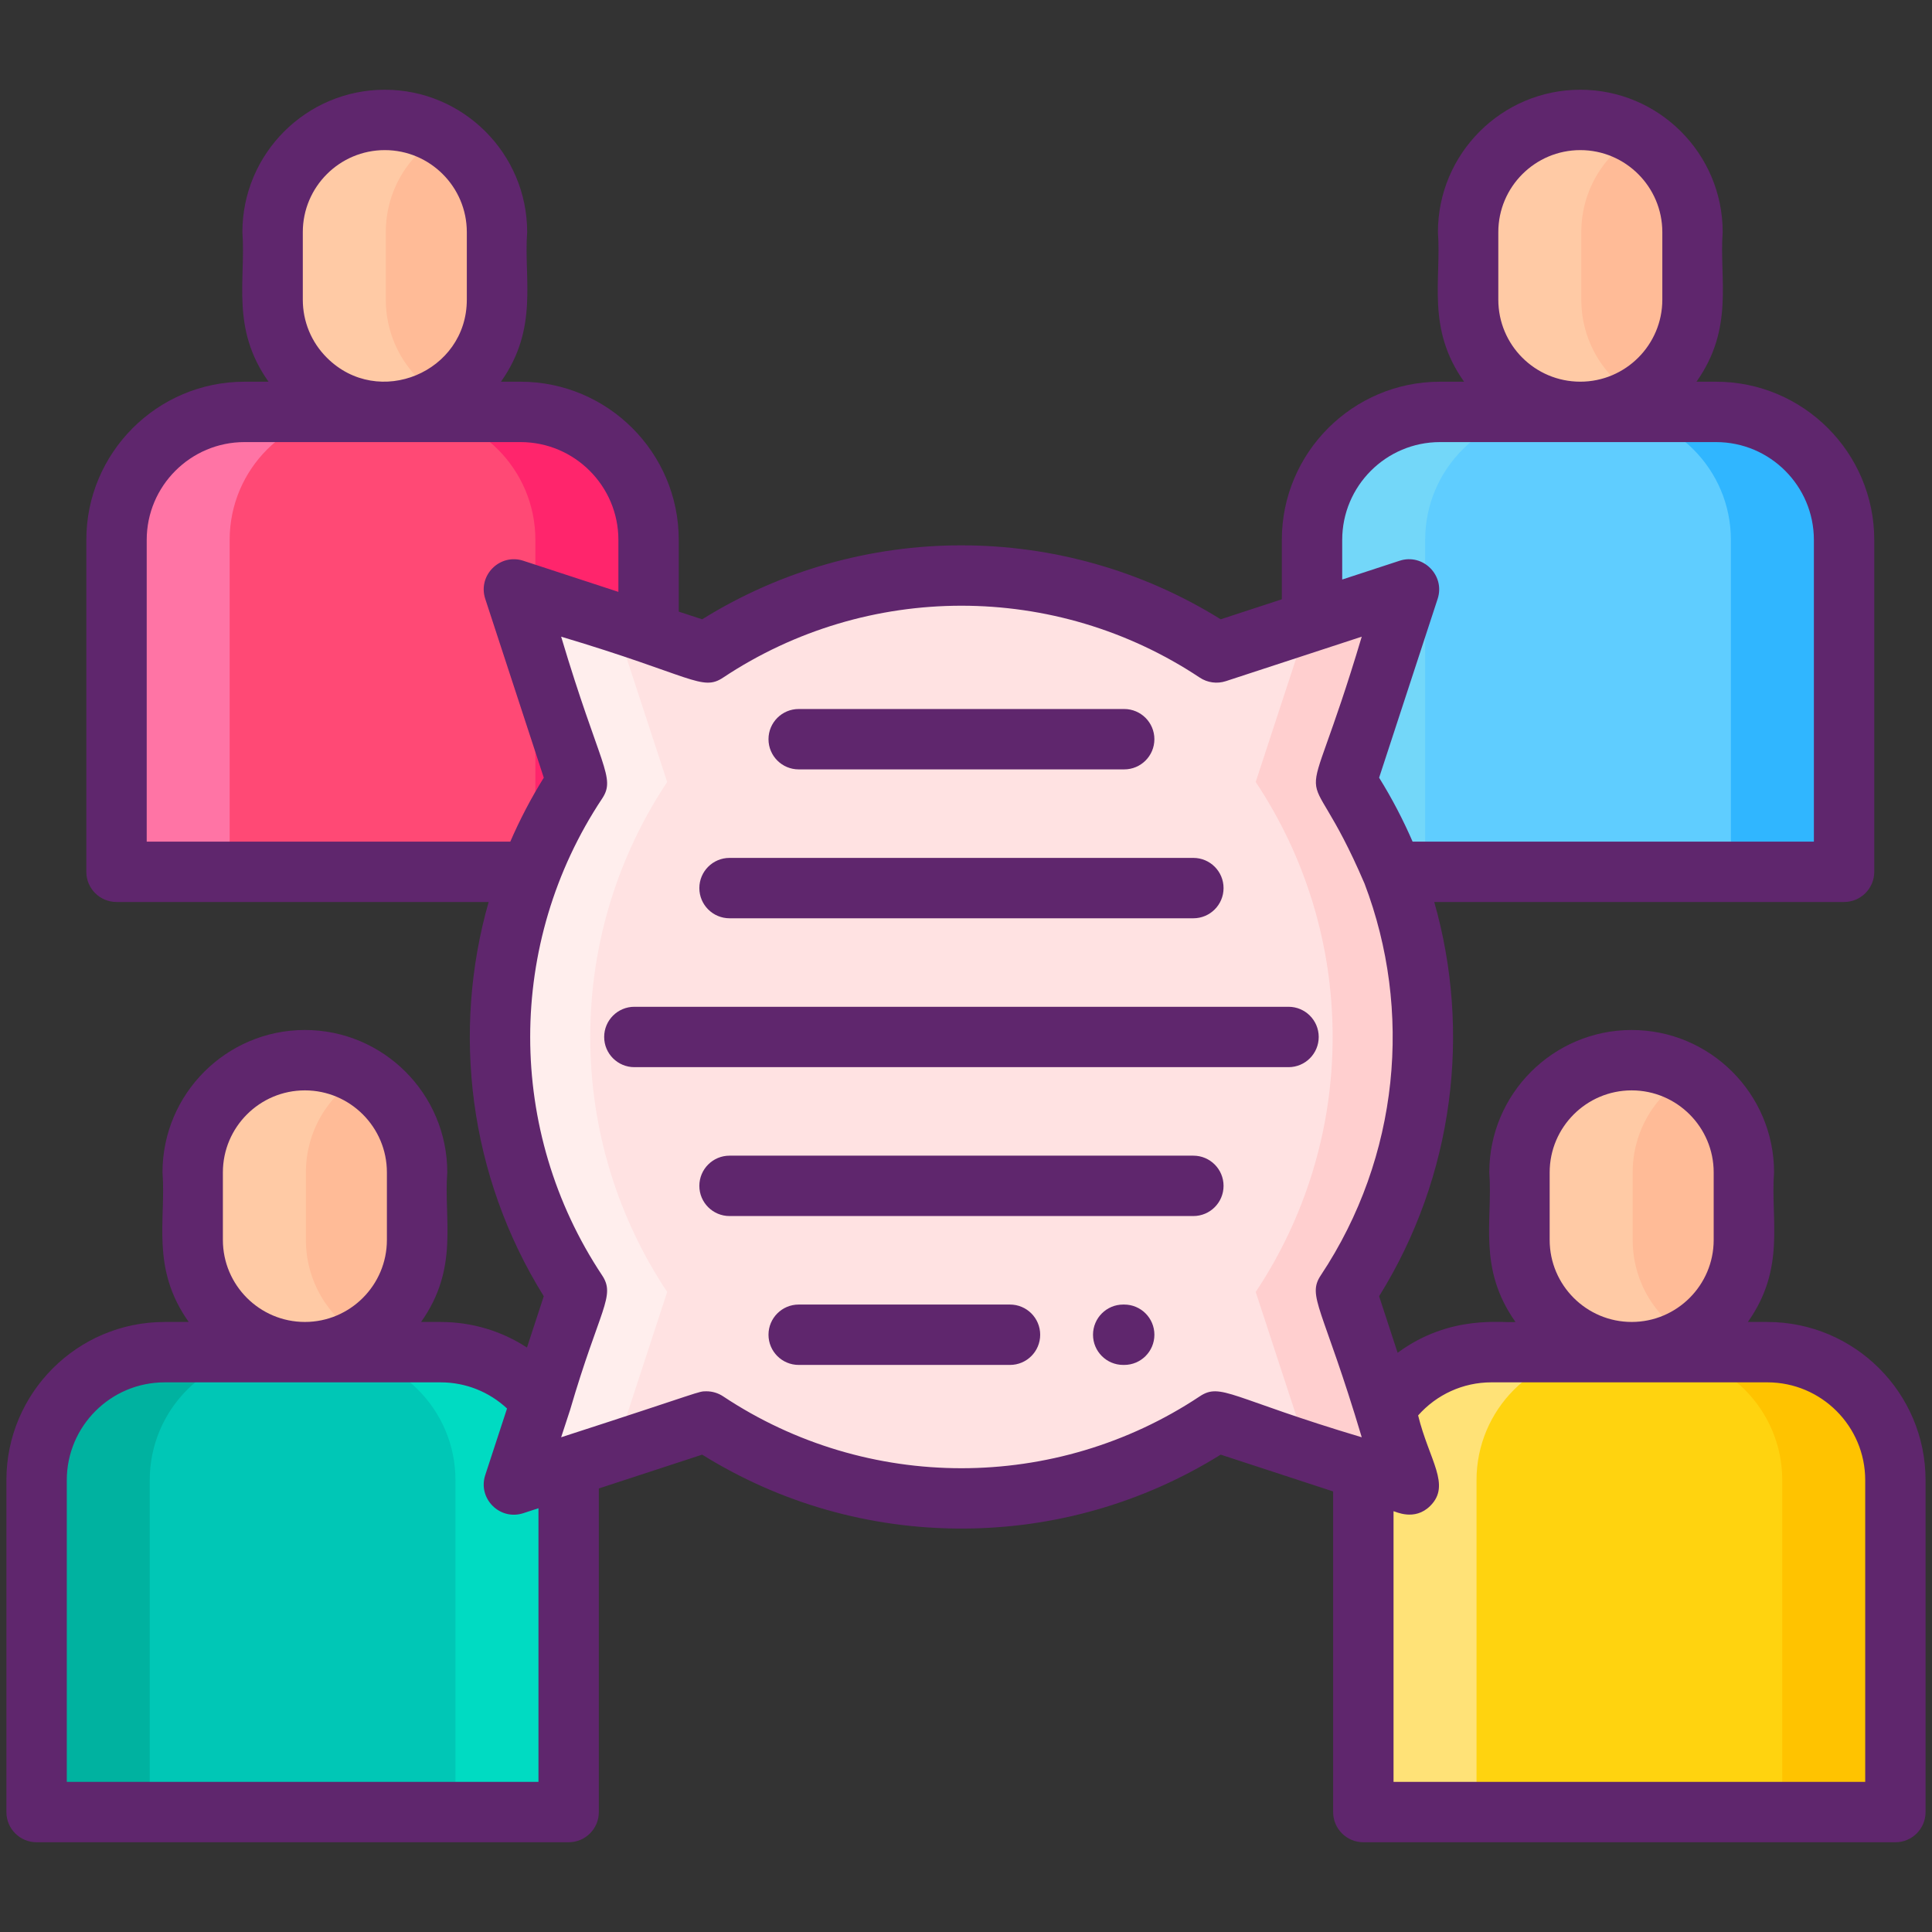 <svg xmlns="http://www.w3.org/2000/svg" id="Icon_Set" height="512" viewBox="0 0 256 256" width="512"><rect x="0" y="0" width="256" height="256" fill="#333333" stroke="none"/><g><g><g><g><path d="m50.989 54.576c-8.211 0-14.866-6.656-14.866-14.866v-8.953c0-8.21 6.656-14.866 14.866-14.866 8.21 0 14.866 6.656 14.866 14.866v8.953c.001 8.21-6.655 14.866-14.866 14.866z" fill="#ffbb97"></path></g><g><path d="m58.491 52.545c-2.2 1.29-4.76 2.03-7.5 2.03-8.21 0-14.87-6.65-14.87-14.87v-8.95c0-8.21 6.66-14.86 14.87-14.86 2.74 0 5.3.74 7.5 2.03-4.41 2.57-7.37 7.36-7.37 12.83v8.95c0 5.48 2.96 10.26 7.37 12.84z" fill="#ffcaa5"></path></g><g><path d="m85.937 115.517h-70.501v-43.979c0-9.368 7.594-16.962 16.962-16.962h36.577c9.368 0 16.962 7.594 16.962 16.962z" fill="#ff4975"></path></g><g><path d="m85.941 71.535v43.98h-15v-43.98c0-9.36-7.6-16.96-16.97-16.96h15c9.37 0 16.97 7.6 16.97 16.96z" fill="#ff256c"></path></g><g><path d="m47.401 54.575c-9.37 0-16.97 7.6-16.97 16.96v43.98h-15v-43.98c0-9.36 7.6-16.96 16.97-16.96z" fill="#ff74a5"></path></g></g><g><g><path d="m209.4 54.576c-8.211 0-14.866-6.656-14.866-14.866v-8.953c0-8.21 6.656-14.866 14.866-14.866 8.21 0 14.866 6.656 14.866 14.866v8.953c.001 8.21-6.655 14.866-14.866 14.866z" fill="#ffbb97"></path></g><g><path d="m216.902 52.545c-2.2 1.29-4.76 2.03-7.5 2.03-8.21 0-14.87-6.65-14.87-14.87v-8.95c0-8.21 6.66-14.86 14.87-14.86 2.74 0 5.3.74 7.5 2.03-4.41 2.57-7.37 7.36-7.37 12.83v8.95c0 5.48 2.96 10.26 7.37 12.84z" fill="#ffcaa5"></path></g><g><path d="m244.348 115.517h-70.501v-43.979c0-9.368 7.594-16.962 16.962-16.962h36.577c9.368 0 16.962 7.594 16.962 16.962z" fill="#5fcdff"></path></g><g><path d="m244.352 71.535v43.98h-15v-43.98c0-9.36-7.6-16.96-16.97-16.96h15c9.37 0 16.97 7.6 16.97 16.96z" fill="#30b6ff"></path></g><g><path d="m205.812 54.575c-9.37 0-16.97 7.6-16.97 16.96v43.98h-15v-43.98c0-9.36 7.6-16.96 16.97-16.96z" fill="#73d7f9"></path></g></g><g><g><path d="m216.205 179.166c-8.211 0-14.866-6.656-14.866-14.866v-8.953c0-8.21 6.656-14.866 14.866-14.866 8.21 0 14.866 6.656 14.866 14.866v8.953c.001 8.21-6.655 14.866-14.866 14.866z" fill="#ffbb97"></path></g><g><path d="m223.707 177.135c-2.2 1.29-4.76 2.03-7.5 2.03-8.21 0-14.87-6.65-14.87-14.87v-8.95c0-8.21 6.66-14.86 14.87-14.86 2.74 0 5.3.74 7.5 2.03-4.41 2.57-7.37 7.36-7.37 12.83v8.95c0 5.48 2.96 10.26 7.37 12.84z" fill="#ffcaa5"></path></g><g><path d="m251.153 240.108h-70.501v-43.979c0-9.368 7.594-16.962 16.962-16.962h36.577c9.368 0 16.962 7.594 16.962 16.962z" fill="#ffd30f"></path></g><g><path d="m251.157 196.125v43.98h-15v-43.98c0-9.36-7.6-16.96-16.97-16.96h15c9.37 0 16.97 7.6 16.97 16.96z" fill="#ffc300"></path></g><g><path d="m212.617 179.165c-9.37 0-16.97 7.6-16.97 16.96v43.98h-15v-43.98c0-9.36 7.6-16.96 16.97-16.96z" fill="#ffe277"></path></g></g><g><g><path d="m40.4 179.166c-8.211 0-14.866-6.656-14.866-14.866v-8.953c0-8.21 6.656-14.866 14.866-14.866 8.21 0 14.866 6.656 14.866 14.866v8.953c0 8.21-6.656 14.866-14.866 14.866z" fill="#ffbb97"></path></g><g><path d="m47.902 177.135c-2.2 1.29-4.76 2.03-7.5 2.03-8.21 0-14.87-6.65-14.87-14.87v-8.95c0-8.21 6.66-14.86 14.87-14.86 2.74 0 5.3.74 7.5 2.03-4.41 2.57-7.37 7.36-7.37 12.83v8.95c0 5.48 2.96 10.26 7.37 12.84z" fill="#ffcaa5"></path></g><g><path d="m75.347 240.108h-70.501v-43.979c0-9.368 7.594-16.962 16.962-16.962h36.577c9.368 0 16.962 7.594 16.962 16.962z" fill="#00c7b6"></path></g><g><path d="m75.352 196.125v43.98h-15v-43.98c0-9.36-7.6-16.96-16.97-16.96h15c9.37 0 16.97 7.6 16.97 16.96z" fill="#00dbc2"></path></g><g><path d="m36.812 179.165c-9.37 0-16.97 7.6-16.97 16.96v43.98h-15v-43.98c0-9.36 7.6-16.96 16.97-16.96z" fill="#00b2a0"></path></g></g><g><g><path d="m178.347 171.195c6.434-9.681 10.19-21.296 10.19-33.791s-3.756-24.11-10.19-33.791l3.339-10.202 5.008-15.304-15.304 5.009-10.202 3.339c-9.681-6.434-21.296-10.19-33.791-10.19s-24.11 3.756-33.791 10.19l-10.202-3.339-15.304-5.008 5.008 15.304 3.339 10.202c-6.434 9.681-10.19 21.296-10.19 33.791s3.756 24.11 10.19 33.791l-3.339 10.202-5.008 15.304 15.304-5.008 10.202-3.339c9.681 6.434 21.296 10.19 33.791 10.19s24.11-3.756 33.791-10.19l10.202 3.339 15.304 5.008-5.008-15.304z" fill="#ffe2e2"></path></g><g><path d="m78.21 137.404c0 12.498 3.762 24.111 10.194 33.787l-3.34 10.202-3.579 10.928-13.391 4.384 5.014-15.311 3.34-10.202c-6.432-9.676-10.194-21.29-10.194-33.787 0-12.498 3.762-24.111 10.194-33.787l-3.34-10.202-5.014-15.311 13.391 4.384 3.579 10.928 3.34 10.202c-6.432 9.674-10.194 21.287-10.194 33.785z" fill="#ffeeed"></path></g><g><path d="m181.684 181.394 5.014 15.311-13.391-4.384-3.579-10.928-3.34-10.202c6.432-9.676 10.194-21.29 10.194-33.787 0-12.498-3.762-24.111-10.194-33.787l3.34-10.202 3.579-10.928 13.391-4.384-5.014 15.311-3.34 10.202c6.432 9.676 10.194 21.29 10.194 33.787 0 12.498-3.762 24.111-10.194 33.787z" fill="#ffcfcf"></path></g></g></g><g><g><path d="m234.19 175.169h-2.59c5.074-7.165 2.985-13.522 3.472-19.821 0-10.403-8.464-18.867-18.867-18.867s-18.866 8.464-18.866 18.867c.489 6.329-1.601 12.657 3.472 19.821-1.593.194-8.576-1.105-15.619 4.082l-2.452-7.492c9.936-15.97 12.21-35.047 7.305-52.24h54.304c2.209 0 4-1.791 4-4v-43.98c0-11.558-9.402-20.96-20.96-20.96h-2.596c5.048-7.125 2.996-13.64 3.473-19.822 0-10.403-8.463-18.866-18.866-18.866s-18.866 8.463-18.866 18.866c.469 6.392-1.557 12.74 3.463 19.822h-3.188c-11.558 0-20.96 9.402-20.96 20.96v7.871l-8.099 2.65c-20.98-13.053-47.684-13.08-68.708 0l-3.103-1.015v-9.506c0-11.558-9.407-20.96-20.97-20.96h-2.588c5.048-7.125 2.996-13.64 3.473-19.822 0-10.403-8.463-18.866-18.867-18.866-10.403 0-18.866 8.463-18.866 18.866.469 6.39-1.556 12.742 3.462 19.822h-3.183c-11.557 0-20.96 9.402-20.96 20.96v43.979c0 2.209 1.791 4 4 4h49.309c-4.896 17.164-2.649 36.243 7.305 52.24l-2.225 6.8c-3.353-2.191-7.298-3.39-11.438-3.39h-2.595c5.074-7.165 2.985-13.522 3.472-19.821 0-10.403-8.463-18.867-18.867-18.867-10.403 0-18.866 8.464-18.866 18.867.489 6.329-1.601 12.658 3.472 19.821h-3.197c-11.557 0-20.96 9.402-20.96 20.96v43.98c0 2.209 1.791 4 4 4h70.5c2.209 0 4-1.791 4-4v-42.88l13.692-4.481c10.311 6.415 22.145 9.796 34.354 9.796 12.21 0 24.044-3.381 34.354-9.796l14.899 4.876v42.485c0 2.209 1.791 4 4 4h70.5c2.209 0 4-1.791 4-4v-43.98c.001-11.557-9.401-20.959-20.959-20.959zm-28.851-19.821c0-5.992 4.875-10.867 10.866-10.867 5.992 0 10.867 4.875 10.867 10.867v8.952c0 5.991-4.875 10.866-10.867 10.866-5.991 0-10.866-4.875-10.866-10.866zm-6.805-124.591c0-5.991 4.875-10.866 10.866-10.866s10.866 4.875 10.866 10.866v8.952c0 5.991-4.875 10.866-10.866 10.866-.001 0-.001 0-.002 0-6.006 0-10.864-4.86-10.864-10.866zm-158.411 0c0-5.991 4.875-10.866 10.866-10.866s10.867 4.875 10.867 10.866v8.952c0 9.618-11.724 14.511-18.55 7.685-2.052-2.053-3.183-4.782-3.183-7.685zm-10.59 124.591c0-5.992 4.875-10.867 10.866-10.867s10.867 4.875 10.867 10.867v8.952c0 5.991-4.875 10.866-10.867 10.866s-10.866-4.875-10.866-10.866zm148.316-83.809c0-7.146 5.813-12.96 12.96-12.96h36.58c7.146 0 12.96 5.813 12.96 12.96v39.979h-53.174c-1.265-2.914-2.741-5.746-4.435-8.469l7.756-23.699c1.017-3.107-1.939-6.067-5.046-5.046l-7.601 2.487zm-158.409 39.98v-39.98c0-7.146 5.814-12.96 12.96-12.96h36.57c7.151 0 12.97 5.813 12.97 12.96v6.888l-12.597-4.123c-3.106-1.017-6.064 1.935-5.046 5.046l7.756 23.699c-1.694 2.723-3.17 5.555-4.435 8.469h-48.178zm51.91 124.59h-62.5v-39.98c0-7.146 5.814-12.96 12.96-12.96h36.58c3.316 0 6.42 1.253 8.795 3.466l-2.888 8.823c-1.017 3.107 1.934 6.063 5.046 5.046l2.007-.657zm87.623-51.086c-19.109 12.699-44.043 12.7-63.154 0-.664-.441-1.436-.669-2.214-.669-1.158 0-.266-.049-19.25 6.091.051-.155 1.141-3.477 1.181-3.609 3.942-13.492 6.079-15.092 4.242-17.855-12.701-19.111-12.701-44.042 0-63.154 1.871-2.814-.265-4.177-5.423-21.464 17.379 5.186 18.662 7.287 21.464 5.422 19.109-12.699 44.043-12.701 63.154 0 1.021.679 2.296.852 3.458.471l18.007-5.894c-8.29 27.784-8.031 13.09.372 32.723 6.39 16.774 4.638 36.195-5.794 51.896-1.871 2.815.264 4.177 5.423 21.465-17.363-5.181-18.655-7.287-21.466-5.423zm88.177 51.086h-62.5v-35.867c.229.021 2.784 1.378 4.872-.712 2.77-2.768-.148-6.012-1.614-11.979 2.449-2.767 5.955-4.383 9.702-4.383h36.58c7.146 0 12.96 5.813 12.96 12.96z" fill="#5f266d"></path></g><g><path d="m105.83 101.948h43.132c2.209 0 4-1.791 4-4s-1.791-4-4-4h-43.132c-2.209 0-4 1.791-4 4s1.791 4 4 4z" fill="#5f266d"></path></g><g><path d="m96.667 121.677h61.46c2.209 0 4-1.791 4-4s-1.791-4-4-4h-61.46c-2.209 0-4 1.791-4 4s1.791 4 4 4z" fill="#5f266d"></path></g><g><path d="m170.737 133.404h-86.681c-2.209 0-4 1.791-4 4s1.791 4 4 4h86.681c2.209 0 4-1.791 4-4s-1.791-4-4-4z" fill="#5f266d"></path></g><g><path d="m158.127 153.132h-61.46c-2.209 0-4 1.791-4 4s1.791 4 4 4h61.46c2.209 0 4-1.791 4-4s-1.791-4-4-4z" fill="#5f266d"></path></g><g><path d="m148.963 172.86h-.133c-2.209 0-4 1.791-4 4s1.791 4 4 4h.133c2.209 0 4-1.791 4-4s-1.791-4-4-4z" fill="#5f266d"></path></g><g><path d="m133.83 172.86h-28c-2.209 0-4 1.791-4 4s1.791 4 4 4h28c2.209 0 4-1.791 4-4s-1.791-4-4-4z" fill="#5f266d"></path></g></g></g></svg>